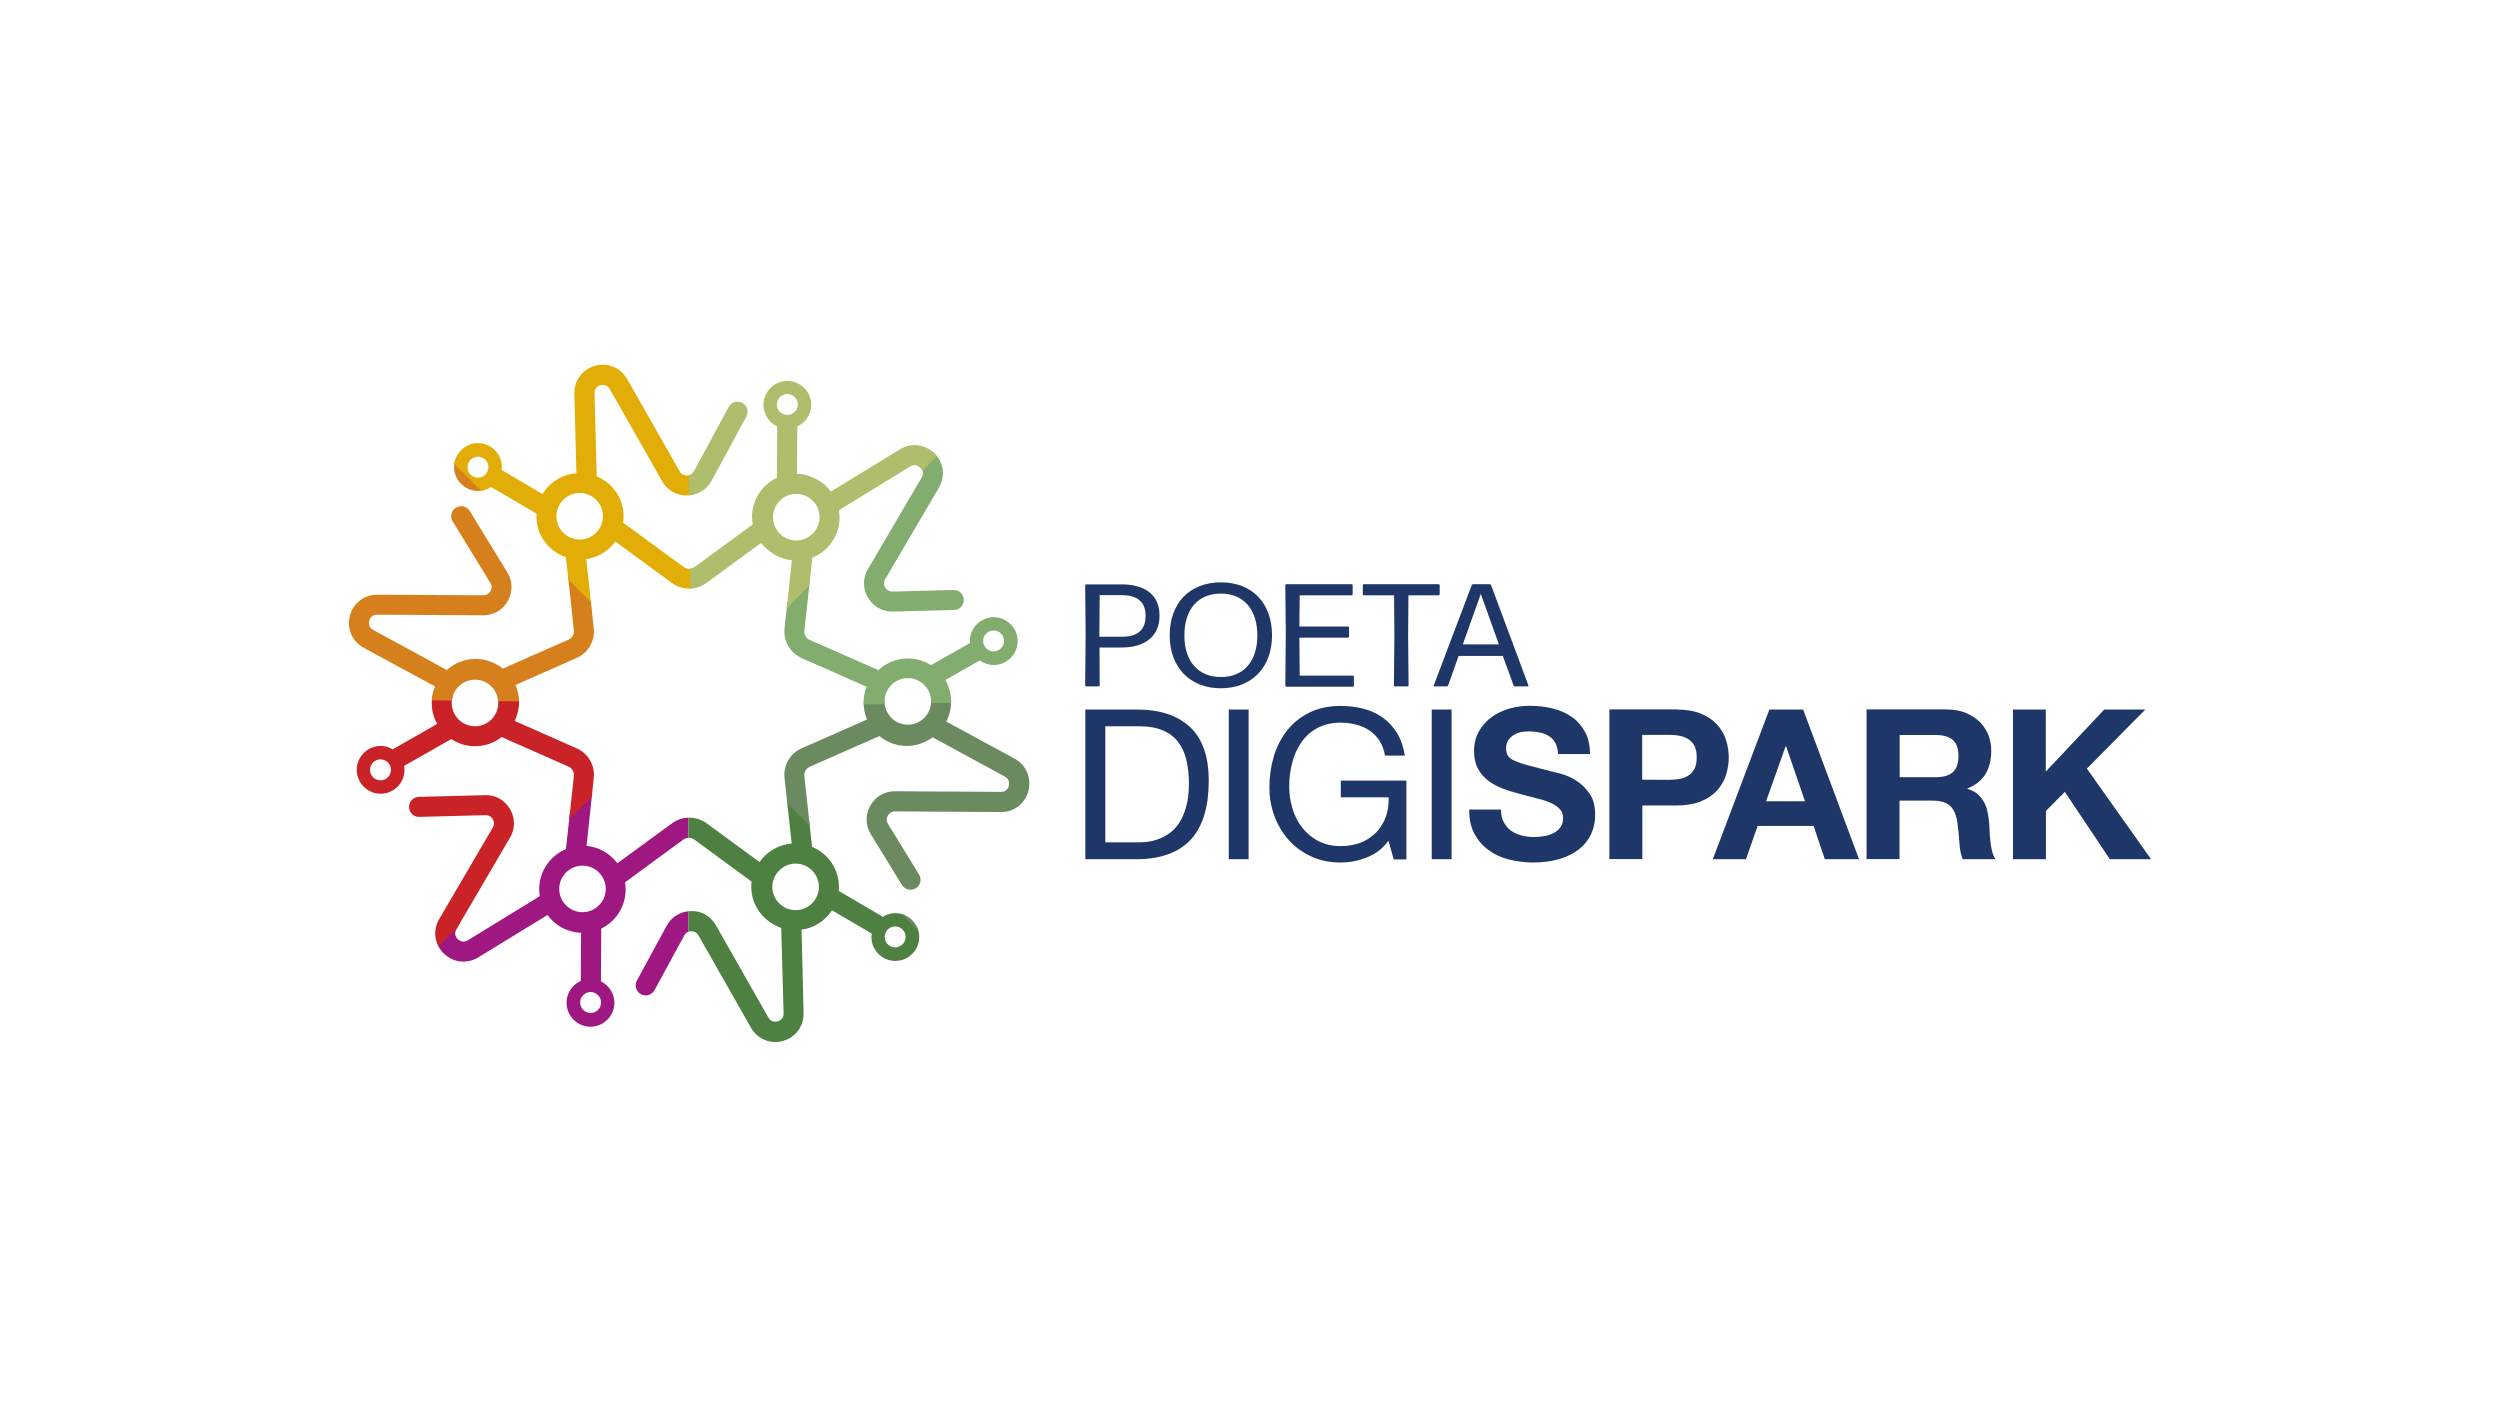 <?xml version="1.0" encoding="UTF-8"?> <svg xmlns="http://www.w3.org/2000/svg" xmlns:xlink="http://www.w3.org/1999/xlink" version="1.1" id="Layer_1" x="0px" y="0px" viewBox="0 0 1600 900" style="enable-background:new 0 0 1600 900;" xml:space="preserve"> <style type="text/css"> .st0{opacity:0;} .st1{fill:#D1D3D4;} .st2{fill:#1E3768;} .st3{clip-path:url(#SVGID_00000111162065029944725680000013795291901973734032_);} .st4{fill:#9F1780;} .st5{fill:#CA2327;} .st6{fill:#D6801D;} .st7{fill:#E3AD07;} .st8{fill:#4E8041;} .st9{fill:#6B8A5F;} .st10{fill:#82AD6E;} .st11{fill:#AFBE6C;} </style> <g id="Layer_2_00000003086632594879644300000001181071210386291135_" class="st0"> <rect class="st1" width="1600" height="900"></rect> </g> <g id="Layer_1_00000126285807245439452130000015136848805800994470_"> <g> <g> <path class="st2" d="M962.4,526.2c1.2,2.2,2.7,4,4.6,5.4c1.9,1.4,4.2,2.4,6.8,3.1c2.6,0.7,5.3,1,8,1c1.9,0,3.9-0.2,6-0.5 s4.2-0.9,6-1.8c1.9-0.9,3.4-2.1,4.7-3.7c1.2-1.6,1.9-3.6,1.9-6c0-2.6-0.8-4.7-2.5-6.3s-3.8-3-6.5-4c-2.7-1.1-5.7-2-9.1-2.8 c-3.4-0.8-6.8-1.7-10.3-2.7c-3.6-0.9-7.1-2-10.5-3.3s-6.4-3-9.1-5c-2.7-2.1-4.9-4.6-6.5-7.7c-1.7-3.1-2.5-6.8-2.5-11.2 c0-4.9,1.1-9.2,3.2-12.8c2.1-3.6,4.8-6.6,8.2-9.1c3.4-2.4,7.2-4.2,11.5-5.4c4.3-1.2,8.6-1.7,12.9-1.7c5,0,9.8,0.6,14.4,1.7 c4.6,1.1,8.7,2.9,12.3,5.4s6.4,5.7,8.5,9.6s3.2,8.6,3.2,14.2h-20.4c-0.2-2.9-0.8-5.2-1.8-7.1s-2.4-3.4-4.1-4.4 c-1.7-1.1-3.6-1.8-5.8-2.3c-2.2-0.4-4.6-0.7-7.2-0.7c-1.7,0-3.4,0.2-5.1,0.5c-1.7,0.4-3.2,1-4.6,1.9c-1.4,0.9-2.5,2-3.4,3.4 c-0.9,1.3-1.3,3-1.3,5.1c0,1.9,0.4,3.4,1.1,4.6s2.1,2.2,4.2,3.2c2.1,1,5,2,8.7,3s8.6,2.2,14.6,3.8c1.8,0.4,4.3,1,7.4,1.9 c3.2,0.9,6.3,2.4,9.5,4.5c3.1,2.1,5.8,4.8,8.1,8.2c2.3,3.4,3.4,7.8,3.4,13.2c0,4.4-0.8,8.5-2.5,12.2c-1.7,3.8-4.2,7-7.6,9.7 c-3.4,2.7-7.5,4.9-12.5,6.4s-10.7,2.3-17.2,2.3c-5.3,0-10.4-0.7-15.4-1.9c-5-1.3-9.3-3.3-13.1-6.1s-6.8-6.3-9.1-10.6 c-2.2-4.3-3.3-9.4-3.2-15.3h20.4C960.6,521.3,961.2,524,962.4,526.2z"></path> <path class="st2" d="M1073.2,454.1c6,0,11.1,0.9,15.3,2.6c4.2,1.7,7.6,4,10.3,6.9c2.6,2.9,4.6,6.1,5.8,9.8 c1.2,3.7,1.8,7.5,1.8,11.4c0,3.8-0.6,7.6-1.8,11.3c-1.2,3.7-3.1,7-5.8,9.9c-2.6,2.9-6.1,5.2-10.3,6.9c-4.2,1.7-9.3,2.6-15.3,2.6 h-22.1v34.3H1030V454h43.2V454.1z M1067.4,499.1c2.4,0,4.7-0.2,7-0.5s4.2-1.1,5.9-2.1c1.7-1,3.1-2.5,4.1-4.4s1.5-4.3,1.5-7.4 c0-3-0.5-5.5-1.5-7.4s-2.4-3.3-4.1-4.4c-1.7-1-3.7-1.7-5.9-2.1c-2.2-0.4-4.6-0.5-7-0.5H1051V499L1067.4,499.1L1067.4,499.1z"></path> <path class="st2" d="M1154,454.1l35.8,95.8h-21.9l-7.2-21.3h-35.8l-7.5,21.3h-21.2l36.2-95.8L1154,454.1L1154,454.1z M1155.2,512.8l-12.1-35.2h-0.3l-12.5,35.2H1155.2z"></path> <path class="st2" d="M1246.4,454.1c4.3,0,8.2,0.7,11.6,2.1s6.4,3.3,8.9,5.7c2.5,2.4,4.3,5.2,5.6,8.4c1.3,3.2,1.9,6.6,1.9,10.3 c0,5.6-1.2,10.5-3.6,14.6s-6.2,7.2-11.6,9.4v0.3c2.6,0.7,4.7,1.8,6.4,3.3c1.7,1.5,3.1,3.2,4.2,5.2c1.1,2,1.9,4.2,2.3,6.6 c0.5,2.4,0.8,4.8,1,7.2c0.1,1.5,0.2,3.3,0.3,5.4c0.1,2.1,0.2,4.2,0.5,6.3c0.2,2.1,0.6,4.2,1.1,6.1c0.5,1.9,1.2,3.6,2.2,4.9h-21.1 c-1.2-3-1.9-6.7-2.1-10.9c-0.3-4.2-0.7-8.2-1.2-12.1c-0.7-5-2.2-8.7-4.6-11c-2.3-2.3-6.1-3.5-11.4-3.5h-21.1v37.4h-21.1V454h51.8 V454.1z M1238.9,497.4c4.8,0,8.5-1.1,10.9-3.2s3.6-5.6,3.6-10.5c0-4.6-1.2-8-3.6-10.1s-6-3.2-10.9-3.2h-23.1v27L1238.9,497.4 L1238.9,497.4z"></path> <path class="st2" d="M1309.3,454.1v39.7l37.4-39.7h26.3l-37.4,37.8l41.1,58h-26.4l-28.8-43.1l-12.1,12.2v30.9h-21.1v-95.8 L1309.3,454.1L1309.3,454.1z"></path> </g> <g> <path class="st2" d="M727.6,454.1c14.8,0,26.1,3.8,34.1,11.3s11.9,19,11.9,34.3c0,8-0.9,15.2-2.7,21.4s-4.6,11.4-8.3,15.7 c-3.8,4.2-8.5,7.5-14.4,9.7c-5.8,2.2-12.7,3.4-20.7,3.4h-32.9v-95.8L727.6,454.1L727.6,454.1z M728.7,539.1 c1.4,0,3.2-0.1,5.4-0.3c2.1-0.2,4.4-0.8,6.8-1.6c2.4-0.8,4.8-2.1,7.2-3.7c2.4-1.6,4.5-3.8,6.4-6.6s3.4-6.2,4.6-10.4 c1.2-4.2,1.8-9.2,1.8-15.1c0-5.7-0.6-10.8-1.7-15.4c-1.1-4.5-3-8.4-5.5-11.5c-2.5-3.2-5.8-5.6-9.9-7.2c-4-1.7-9-2.5-14.9-2.5 h-21.5v74.3H728.7z"></path> <path class="st2" d="M799.1,454.1v95.8h-12.7v-95.8L799.1,454.1L799.1,454.1z"></path> <path class="st2" d="M874.9,548.7c-5.5,2.2-11.1,3.3-16.8,3.3c-7.2,0-13.6-1.3-19.2-4c-5.6-2.6-10.4-6.2-14.4-10.7 c-3.9-4.5-6.9-9.6-9-15.4c-2.1-5.8-3.1-11.8-3.1-18.1c0-7,1-13.6,2.9-19.9s4.8-11.8,8.6-16.6c3.8-4.7,8.5-8.5,14.2-11.3 s12.3-4.2,19.9-4.2c5.2,0,10.1,0.6,14.7,1.8c4.6,1.2,8.7,3.1,12.3,5.7s6.7,5.9,9.1,9.9c2.5,4,4.1,8.8,5,14.4h-12.7 c-0.6-3.7-1.8-6.8-3.5-9.5c-1.7-2.6-3.8-4.8-6.3-6.5s-5.3-3-8.5-3.8s-6.6-1.3-10.1-1.3c-5.8,0-10.8,1.2-15,3.5s-7.6,5.4-10.2,9.2 c-2.6,3.8-4.6,8.1-5.8,13c-1.3,4.9-1.9,9.9-1.9,15c0,5,0.7,9.8,2.1,14.4c1.4,4.6,3.5,8.7,6.3,12.2s6.2,6.4,10.3,8.5 s8.8,3.2,14.2,3.2c5,0,9.4-0.8,13.3-2.4c3.8-1.6,7.1-3.8,9.7-6.6c2.6-2.8,4.6-6.1,6-9.9c1.3-3.8,1.9-7.9,1.7-12.3h-30.6v-10.7h42 V550H892l-3.4-11.9C885.1,542.9,880.5,546.5,874.9,548.7z"></path> <path class="st2" d="M929,454.1v95.8h-12.7v-95.8L929,454.1L929,454.1z"></path> </g> <g> <path class="st2" d="M717.9,414.4h-14.2l0.1,24.3c0,0.3-0.3,0.6-0.6,0.6h-8.1c-0.3,0-0.6-0.3-0.6-0.6l0.3-32.9l-0.3-31.2 c0-0.3,0.3-0.6,0.6-0.6h22.6c15.1,0,24.4,6.7,24.4,19.9C742.1,407.5,732.5,414.4,717.9,414.4z M703.6,405.8v1.7h14.8 c8.8,0,14.8-3.7,14.8-13.4c0-9-5.5-13.2-15.2-13.2h-14.2L703.6,405.8z"></path> <path class="st2" d="M781.3,440.5c-19.7,0-32.7-13.4-32.7-33.8c0-20.9,12.9-34,32.8-34c19.7,0,32.7,13,32.7,34 C814.1,427.2,801.1,440.5,781.3,440.5z M781.4,433.3c14.5,0,23.3-10,23.3-26.6s-8.7-26.8-23.4-26.8c-14.6,0-23.3,10.1-23.3,26.8 C758,423.3,766.9,433.3,781.4,433.3z"></path> <path class="st2" d="M823.2,439.3c-0.3,0-0.6-0.3-0.6-0.6l0.3-33.1l-0.3-31.1c0-0.3,0.3-0.6,0.6-0.6h41.9c0.3,0,0.6,0.3,0.6,0.6 v5.9c0,0.3-0.3,0.6-0.6,0.6h-33.3l-0.2,20h31.2c0.3,0,0.6,0.3,0.6,0.6v5.9c0,0.3-0.3,0.6-0.6,0.6h-31.2l0.2,24.3h34.1 c0.3,0,0.6,0.3,0.6,0.6v5.9c0,0.3-0.3,0.6-0.6,0.6h-42.7V439.3z"></path> <path class="st2" d="M892.7,439.3c-0.3,0-0.6-0.3-0.6-0.6l0.3-31.8l-0.2-25.9h-19.4c-0.3,0-0.6-0.3-0.6-0.6v-5.9 c0-0.3,0.3-0.6,0.6-0.6h48c0.3,0,0.6,0.3,0.6,0.6v5.9c0,0.3-0.3,0.6-0.6,0.6h-19.4l-0.2,25.9l0.3,31.8c0,0.3-0.3,0.6-0.6,0.6 H892.7z"></path> <path class="st2" d="M969.5,439.3c-0.3,0-0.7-0.2-0.8-0.6l-6.9-18.9h-28.3l-6.7,18.9c-0.1,0.4-0.5,0.6-0.8,0.6h-8 c-0.3,0-0.5-0.3-0.4-0.6l24.3-64.2c0.1-0.4,0.5-0.6,0.8-0.6h10.8c0.3,0,0.7,0.2,0.8,0.6l23.9,64.2c0.1,0.3-0.1,0.6-0.4,0.6 L969.5,439.3L969.5,439.3z M959.3,412.4l-11.6-32.3l-11.5,32.3H959.3z"></path> </g> <g> <g> <defs> <path id="SVGID_1_" d="M649.3,485.5l-43.7-23.7c2-3.8,3.1-8.2,3.1-12.8c0-5-1.4-9.8-3.7-13.8l22-12.5c0,0,0,0,0.1,0 c2.5,1.8,5.6,2.9,8.9,2.9c8.4,0,15.3-6.9,15.3-15.3S644.4,395,636,395c-8.4,0-15.3,6.9-15.3,15.3c0,0.4,0.1,0.8,0.1,1.2 c0,0-0.1,0-0.1,0.1l-24.9,14.1c-4.3-2.7-9.3-4.3-14.8-4.3c-7.2,0-13.8,2.8-18.7,7.4l-0.1,0.1l-43.9-19.3c-2.3-1-3.7-3.4-3.5-6 l5.1-46.7c10.2-4.1,17.4-14.1,17.4-25.7c0-1.6-0.2-3.1-0.4-4.7l45.7-28c3.2-2,5.7,0.1,6.4,0.7c0.7,0.7,2.8,3.1,0.9,6.4 l-34.4,58.6c-3.4,5.7-3.4,12.6,0,18.3c3.3,5.6,9.1,8.9,15.5,8.9c0.2,0,0.3,0,0.5,0l39.1-1c3.5-0.1,6.3-3,6.2-6.6 c-0.1-3.5-2.9-6.2-6.4-6.2c-0.1,0-0.1,0-0.2,0l-39.1,1c-2.6,0-4.2-1.8-4.6-2.6c-0.5-0.8-1.4-2.9,0-5.3l34.4-58.6 c4.3-7.3,3.1-16.1-2.9-22s-14.9-6.9-22.1-2.5l-44.1,27c-2.5-3.3-5.7-6.1-9.4-8c-3.7-2-7.8-3.3-12.3-3.4l0.2-30.3 c5.2-2.4,8.9-7.7,8.9-13.8c0-8.4-6.9-15.3-15.3-15.3c-8.4,0-15.3,6.9-15.3,15.3c0,6.1,3.6,11.4,8.8,13.8l-0.2,32.9 c-9.4,4.4-15.9,14-15.9,25c0,1.7,0.2,3.3,0.5,4.8l-37.3,27.3c-2.1,1.5-4.8,1.5-6.9,0l-38.8-28.4c0.2-1.3,0.3-2.6,0.3-4 c0-11.6-7.1-21.5-17.2-25.6l-1.4-53.2c-0.1-3.8,2.9-4.9,3.8-5.2s4.1-0.8,5.9,2.4l33.6,59.1c3.3,5.8,9.3,9.3,15.9,9.1 c6.7-0.1,12.5-3.6,15.7-9.4l22.3-41.2c1.7-3.1,0.5-7-2.6-8.7s-7-0.5-8.7,2.6l-22.3,41.2c-1.3,2.4-3.6,2.7-4.5,2.7 s-3.2-0.2-4.6-2.6l-33.6-59.1c-4.2-7.3-12.4-10.8-20.6-8.5c-8.1,2.3-13.4,9.5-13.2,17.9l1.3,50.9c-9.2,0.7-17.2,5.8-21.7,13.3 L321,300.7c0.1-0.6,0.2-1.2,0.2-1.8c0-8.4-6.9-15.3-15.3-15.3s-15.3,6.9-15.3,15.3s6.9,15.3,15.3,15.3c3.1,0,6-0.9,8.4-2.5 l29.1,17c0,0.6-0.1,1.1-0.1,1.7c0,12.2,7.9,22.5,18.9,26.2l5.1,46.8c0.3,2.5-1.1,4.9-3.5,6l-42,18.5 c-4.8-3.8-10.8-6.2-17.4-6.2c-7.1,0-13.5,2.7-18.4,7.1l-47.1-25.6c-3.3-1.8-2.8-5-2.6-5.9s1.3-3.9,5-3.9l0,0l67.9,0.4h0.1 c6.6,0,12.5-3.4,15.7-9.2c3.3-5.8,3.1-12.6-0.3-18.3L300.6,327c-1.9-3-5.8-4-8.8-2.1s-4,5.8-2.1,8.8l24.1,39.3 c1.5,2.4,0.6,4.5,0.1,5.3s-1.8,2.7-4.5,2.7l0,0l-67.9-0.4h-0.1c-8.4,0-15.4,5.4-17.5,13.6s1.5,16.4,8.9,20.4l45.6,24.7 c-1.4,3.3-2.1,6.9-2.1,10.6c0,4.9,1.3,9.5,3.5,13.4L252,479.2c-0.2,0.1-0.4,0.3-0.6,0.4c-2.3-1.4-4.9-2.2-7.8-2.2 c-8.4,0-15.3,6.9-15.3,15.3s6.9,15.3,15.3,15.3c8.4,0,15.3-6.9,15.3-15.3c0-0.9-0.1-1.7-0.3-2.5l30.2-17.2 c4.4,2.9,9.6,4.6,15.2,4.6c6.4,0,12.3-2.2,17-5.9l42.8,18.9c2.3,1,3.7,3.4,3.5,6l-5.1,46.8c-10,4.2-17.1,14.1-17.1,25.6 c0,0.1,0,0.1,0,0.2c0,0,0,0,0,0.1s0,0.2,0,0.3c0,1.2,0.1,2.4,0.3,3.5c0,0.2,0,0.3,0,0.5l-46,28.2c-3.2,2-5.7-0.1-6.4-0.7 c-0.7-0.7-2.8-3.1-0.9-6.4l34.3-58.6c3.4-5.7,3.4-12.6,0-18.3s-9.3-9.2-16-8.9L268,510c-3.5,0.1-6.3,3-6.2,6.6 c0.1,3.5,3,6.4,6.6,6.2l42.4-1.1c2.7,0,4.2,1.8,4.6,2.6c0.5,0.8,1.4,2.9,0,5.3l-34.3,58.6c-4.3,7.3-3.1,16.1,2.9,22 s14.9,6.9,22.1,2.5l44.3-27.1c4.9,6.7,12.7,11.1,21.5,11.4l-0.2,30.8c-5.4,2.4-9.1,7.7-9.1,14c0,8.4,6.9,15.3,15.3,15.3 s15.3-6.9,15.3-15.3c0-6-3.5-11.2-8.6-13.7l0.2-33.8c7.6-3.7,13.2-10.7,15-19.2c0-0.2,0.1-0.4,0.1-0.7c0.1-0.7,0.2-1.3,0.3-2 c0.1-0.8,0.2-1.6,0.2-2.5c0-0.2,0-0.4,0-0.7v-0.1V569c0-1.5-0.1-2.9-0.4-4.3l37.4-27.4c2.1-1.5,4.8-1.5,6.9,0l36.7,26.9 c-0.1,1.1-0.2,2.2-0.2,3.3c0,11.6,7.2,21.4,17.3,25.6c0.2,0.1,0.3,0.1,0.5,0.2c0.5,0.2,0.9,0.4,1.4,0.6l1.5,54.6 c0.1,3.8-2.9,4.9-3.8,5.2c-0.9,0.2-4.1,0.8-5.9-2.4l-33.6-59.1c-3.3-5.8-9.3-9.4-15.9-9.1c-6.7,0.1-12.5,3.6-15.7,9.5l-19,35 c-1.7,3.1-0.5,7,2.6,8.7s7,0.5,8.7-2.6l19-35c1.3-2.4,3.6-2.7,4.5-2.7c0.8,0,3.2,0.2,4.6,2.6l33.6,59.1 c3.3,5.8,9.2,9.2,15.5,9.2c1.6,0,3.3-0.2,5-0.7c8.1-2.3,13.4-9.4,13.2-17.9L513,595c8.2-1.1,15.2-5.8,19.5-12.4l25.1,14.7 c0.1,0.1,0.2,0.1,0.3,0.1c-0.1,0.7-0.2,1.5-0.2,2.3c0,8.4,6.9,15.3,15.3,15.3c8.4,0,15.3-6.9,15.3-15.3 c0-8.4-6.9-15.3-15.3-15.3c-3,0-5.7,0.9-8.1,2.4c-0.2-0.2-0.5-0.4-0.8-0.6l-27.3-16c0.1-0.9,0.1-1.8,0.1-2.6 c0-11.6-7.1-21.5-17.2-25.6l-4.9-45.3c-0.3-2.5,1.1-4.9,3.5-6l44.5-19.6c4.8,3.9,10.9,6.3,17.5,6.3c6.2,0,11.9-2.1,16.6-5.5 l46.2,25.1c3.3,1.8,2.8,5,2.6,5.9s-1.3,3.9-5,3.9l0,0l-67.9-0.4h-0.1c-6.6,0-12.5,3.4-15.7,9.2c-3.3,5.8-3.1,12.6,0.3,18.3 l19.9,32.4c1.2,2,3.3,3.1,5.5,3.1c1.1,0,2.3-0.3,3.4-0.9c3-1.9,4-5.8,2.1-8.8l-19.9-32.4c-1.5-2.4-0.6-4.5-0.1-5.3 s1.8-2.7,4.5-2.7l0,0l67.9,0.4h0.1c8.4,0,15.4-5.4,17.5-13.6C660.2,497.7,656.7,489.5,649.3,485.5z M635.9,403.5 c3.7,0,6.7,3,6.7,6.7s-3,6.7-6.7,6.7s-6.7-3-6.7-6.7S632.2,403.5,635.9,403.5z M311.6,302.4c0,0.1-0.1,0.1-0.1,0.2 s0,0.1-0.1,0.2c-1.2,1.8-3.2,2.9-5.5,2.9c-3.7,0-6.7-3-6.7-6.7s3-6.7,6.7-6.7s6.7,3,6.7,6.7 C312.6,300.2,312.2,301.4,311.6,302.4z M243.5,499.4c-3.7,0-6.7-3-6.7-6.7s3-6.7,6.7-6.7s6.7,3,6.7,6.7 S247.3,499.4,243.5,499.4z M572.9,592.9c3.7,0,6.7,3,6.7,6.7s-3,6.7-6.7,6.7s-6.7-3-6.7-6.7C566.2,596,569.2,592.9,572.9,592.9 z M581,463.8c-8.2,0-14.9-6.7-14.9-14.9S572.8,434,581,434s14.9,6.7,14.9,14.9S589.2,463.8,581,463.8z M509.6,316.1 c8.2,0,14.9,6.7,14.9,14.9s-6.7,14.9-14.9,14.9c-8.2,0-14.9-6.7-14.9-14.9S501.4,316.1,509.6,316.1z M497.2,258.9 c0-3.7,3-6.7,6.7-6.7s6.7,3,6.7,6.7c0,3.4-2.5,6.2-5.8,6.6c-0.3,0-0.6-0.1-0.9-0.1l0,0c-0.3,0-0.6,0-0.9,0.1 C499.7,265,497.2,262.2,497.2,258.9z M371,345.3c-8.2,0-14.9-6.7-14.9-14.9s6.7-14.9,14.9-14.9s14.9,6.7,14.9,14.9 S379.2,345.3,371,345.3z M318.9,449.9c0,8.2-6.7,14.9-14.9,14.9s-14.9-6.7-14.9-14.9S295.8,435,304,435 S318.9,441.7,318.9,449.9z M372.8,583.8c-8.2,0-14.9-6.7-14.9-14.9s6.7-14.9,14.9-14.9s14.9,6.7,14.9,14.9 S381,583.8,372.8,583.8z M384.7,641.6c0,3.7-3,6.7-6.7,6.7s-6.7-3-6.7-6.7s3-6.7,6.7-6.7c0.1,0,0.2,0,0.3,0l0,0l0,0 C381.8,635.1,384.7,638,384.7,641.6z M509.2,552.7c8.2,0,14.9,6.7,14.9,14.9s-6.7,14.9-14.9,14.9c-8.2,0-14.9-6.7-14.9-14.9 S501.1,552.7,509.2,552.7z M513.1,478.9c-7.5,3.3-11.9,11-11,19.1l4.6,41.9c-8.5,0.6-16,5.2-20.6,11.8l-33.9-24.8 c-6.6-4.8-15.5-4.8-22.1,0l-35,25.6c-4.6-6.2-11.7-10.4-19.7-11.1L380,498c0.9-8.1-3.5-15.8-11-19.1l-39.6-17.5 c1.7-3.6,2.8-7.7,2.8-12c0-3.9-0.8-7.7-2.3-11l39.1-17.3c7.5-3.3,11.9-11,11-19.1l-4.8-44.2c7.6-1,14.3-5.2,18.6-11.2 l36.2,26.5c6.6,4.8,15.5,4.8,22.1,0l35-25.6c1.9,2.5,4.3,4.6,7,6.4c0.4,0.3,0.8,0.5,1.2,0.8c0.2,0.1,0.3,0.2,0.5,0.3 c3.3,1.9,7.1,3.2,11,3.6l-4.7,43.5c-0.9,8.1,3.6,15.8,11,19.1l41.5,18.3c-1.2,3.1-1.9,6.5-1.9,10.1c0,3.9,0.8,7.5,2.2,10.9 L513.1,478.9z"></path> </defs> <clipPath id="SVGID_00000183210655678940097960000016451160773121693085_"> <use xlink:href="#SVGID_1_" style="overflow:visible;"></use> </clipPath> <g style="clip-path:url(#SVGID_00000183210655678940097960000016451160773121693085_);"> <path class="st4" d="M222.9,661.2c55.3,56.4,132.4,91.4,217.7,91.4V446.3L222.9,661.2z"></path> <path class="st5" d="M136.2,442.3c-1.9,79,26.7,158.7,86.1,219.8L442,448.7L136.2,442.3z"></path> <path class="st6" d="M229.4,229.9c-57.1,54.7-93,131.3-94,216.6l306.3,3.7L229.4,229.9z"></path> <path class="st7" d="M446.5,144.7c-79-1.3-158.5,27.9-219.2,87.7l215,218.2L446.5,144.7z"></path> <path class="st8" d="M658.3,664c-55.3,56.4-132.4,91.4-217.7,91.4V449.1L658.3,664z"></path> <path class="st9" d="M745,445c1.9,79-26.7,158.7-86.1,219.8L439.1,451.4L745,445z"></path> <path class="st10" d="M650.9,231.2c57.5,54.2,94,130.6,95.7,215.8l-306.3,6.1L650.9,231.2z"></path> <path class="st11" d="M438.6,145.1c79-1.3,158.5,27.9,219.2,87.7L442.8,451L438.6,145.1z"></path> </g> </g> </g> </g> </g> </svg> 